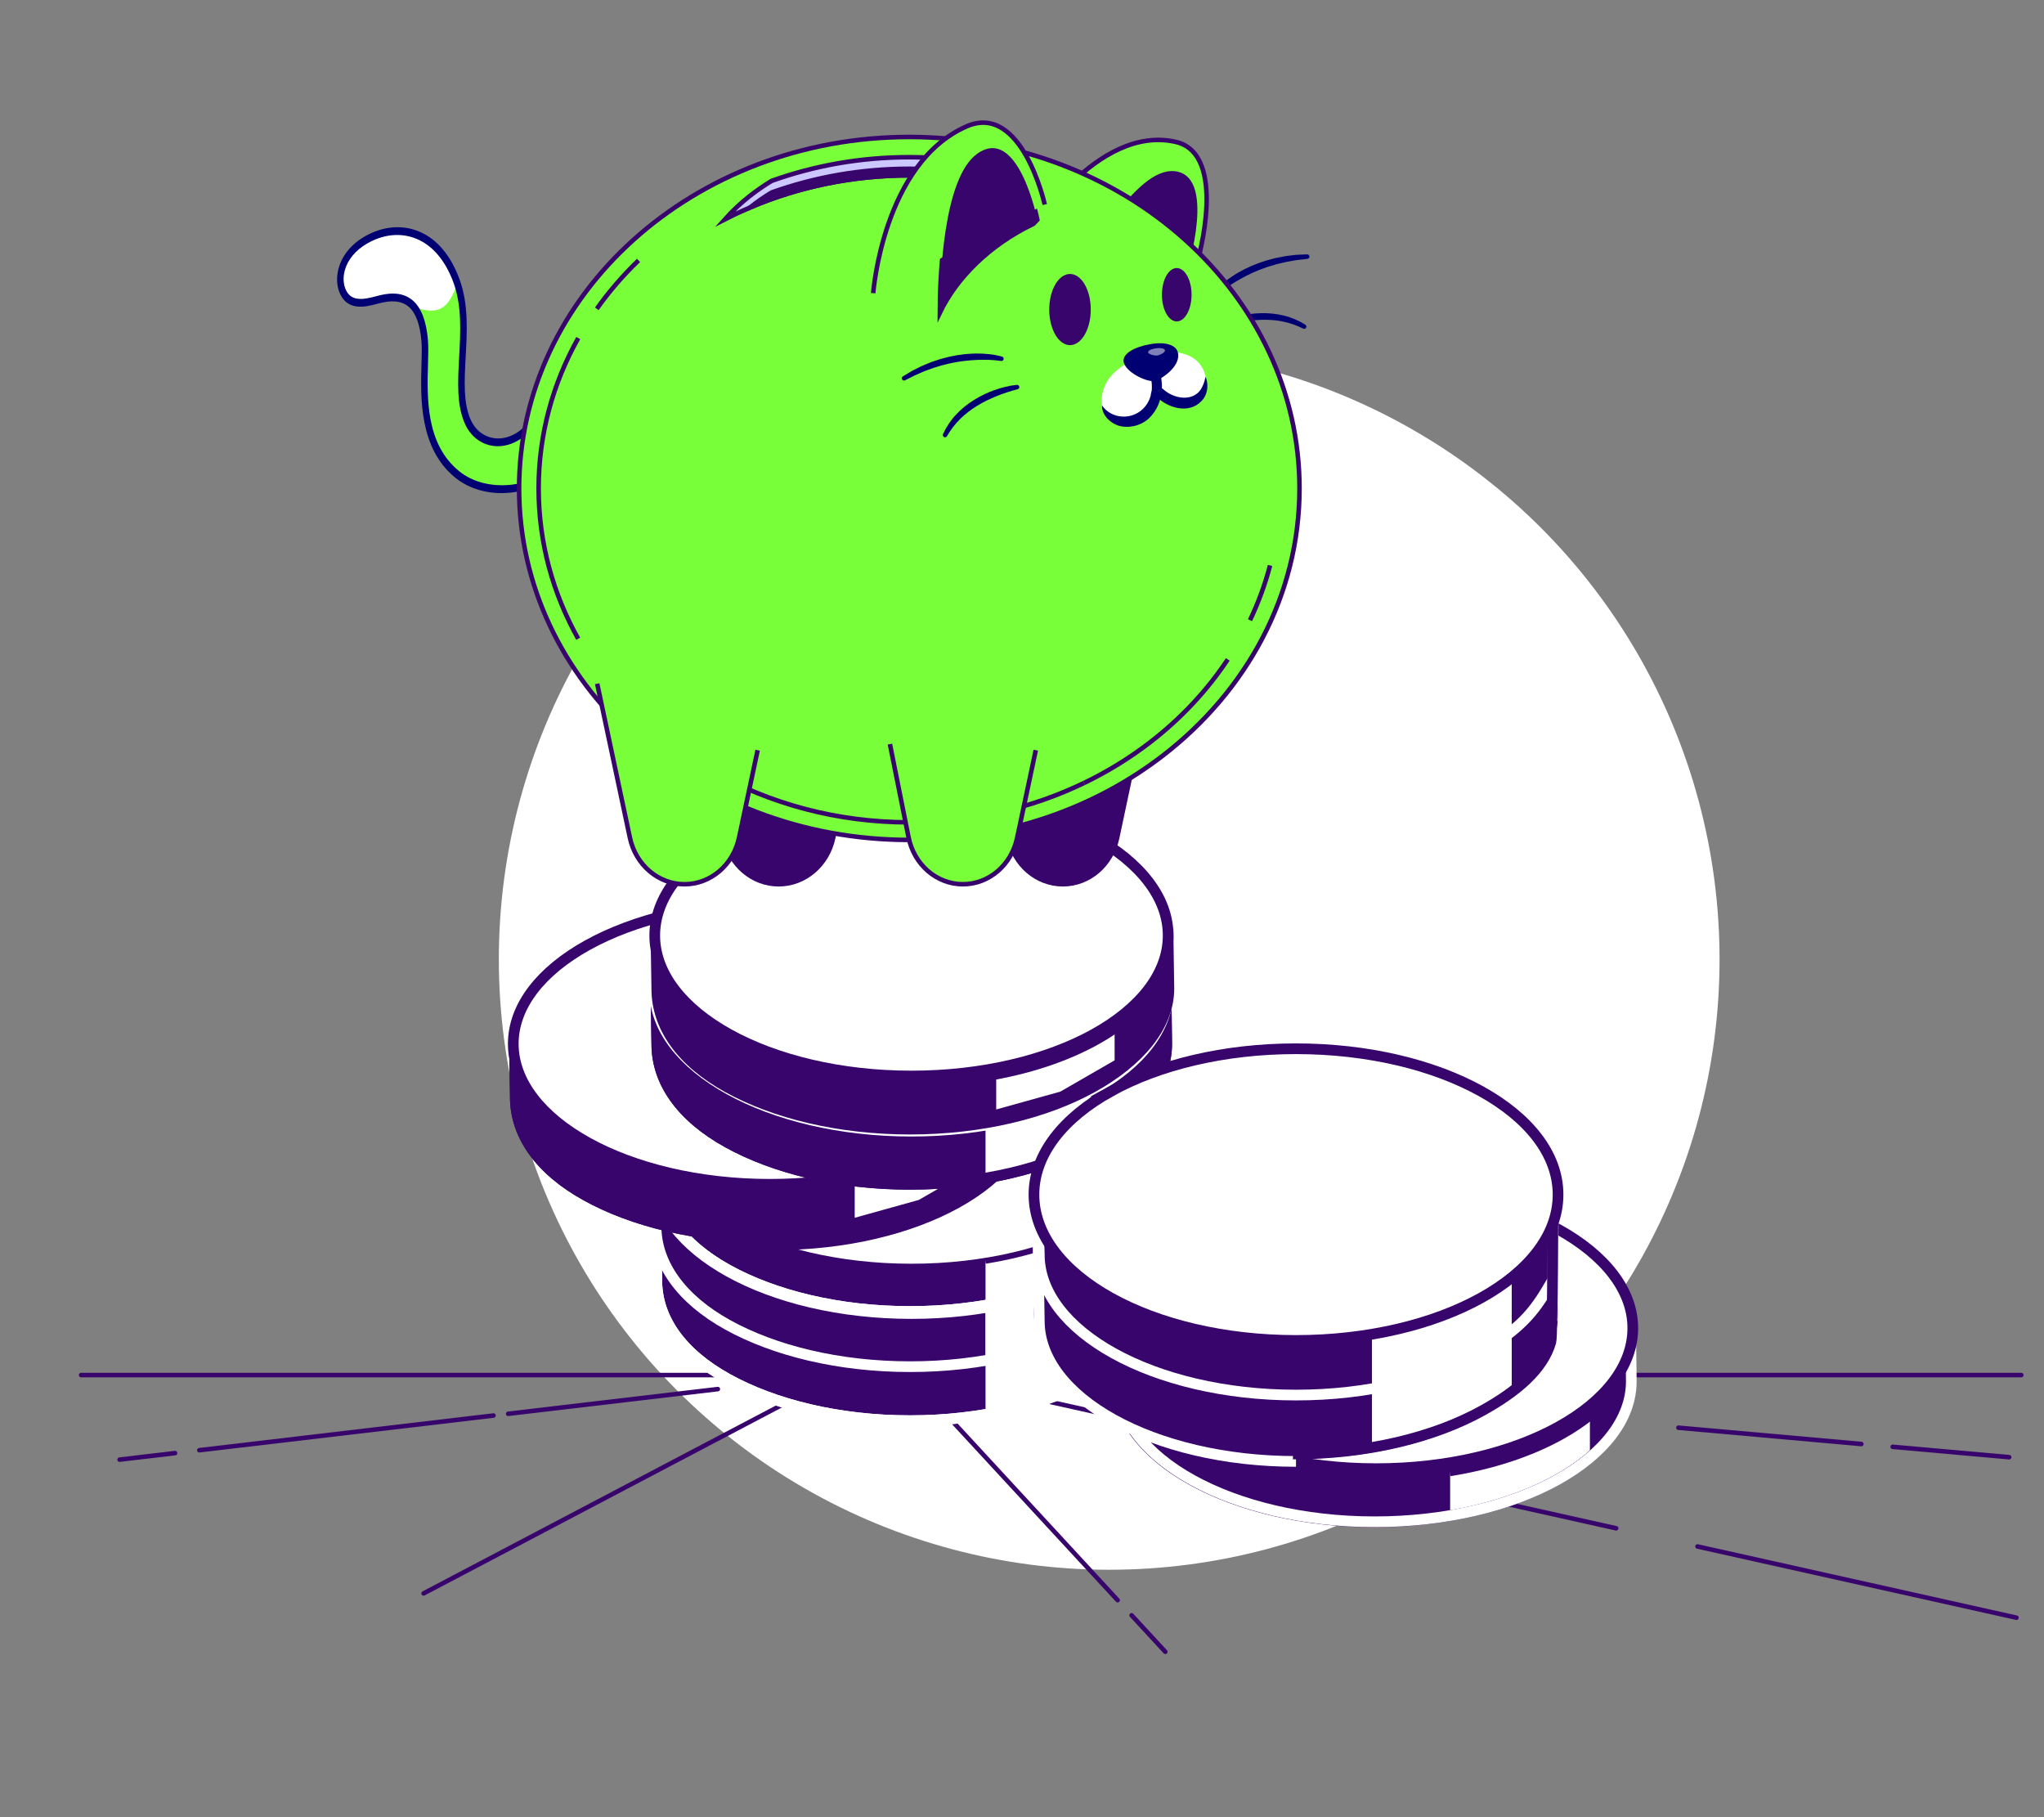 <svg width="450" height="400" viewBox="0 0 450 400" fill="none" xmlns="http://www.w3.org/2000/svg">
<rect x="0" y="0" width="450" height="400" fill="#808080" stroke="none"/>
<circle cx="244.196" cy="211.161" r="134.375" fill="white"/>
<path d="M17.857 302.679H445" stroke="#38056C" stroke-linecap="round" stroke-linejoin="round"/>
<path d="M373.714 340.411L443.938 356.089" stroke="#38056C" stroke-linecap="round" stroke-linejoin="round"/>
<path d="M256.795 314.304L355.804 336.411" stroke="#38056C" stroke-linecap="round" stroke-linejoin="round"/>
<path d="M223.357 306.839L253 313.455" stroke="#38056C" stroke-linecap="round" stroke-linejoin="round"/>
<path d="M249.134 355.563L256.545 363.59" stroke="#38056C" stroke-linecap="round" stroke-linejoin="round"/>
<path d="M204.616 307.375L246.054 352.232" stroke="#38056C" stroke-linecap="round" stroke-linejoin="round"/>
<path d="M175.705 307.375L93.259 350.741" stroke="#38056C" stroke-linecap="round" stroke-linejoin="round"/>
<path d="M38.536 319.857L26.33 321.295" stroke="#38056C" stroke-linecap="round" stroke-linejoin="round"/>
<path d="M108.643 311.589L43.884 319.223" stroke="#38056C" stroke-linecap="round" stroke-linejoin="round"/>
<path d="M158.036 305.768L111.875 311.206" stroke="#38056C" stroke-linecap="round" stroke-linejoin="round"/>
<path d="M416.688 318.473L442.33 320.759" stroke="#38056C" stroke-linecap="round" stroke-linejoin="round"/>
<path d="M369.518 314.268L409.786 317.857" stroke="#38056C" stroke-linecap="round" stroke-linejoin="round"/>
<path d="M144.406 269.334L150.193 267.585C152.823 264.824 156.194 262.278 160.208 260.059C170.443 254.393 184.627 250.868 200.344 250.868C216.06 250.868 230.244 254.393 240.48 260.059C244.5 262.285 247.87 264.824 250.494 267.585L256.671 267.585L256.859 281.795C256.859 290.137 250.741 297.852 240.48 303.531C230.251 309.197 216.06 312.722 200.344 312.722C184.627 312.722 170.443 309.197 160.208 303.531C149.946 297.852 144.601 290.196 144.601 281.86L144.4 269.334L144.406 269.334Z" fill="#38056C" stroke="white" stroke-width="2.353"/>
<path d="M247.741 283.472L216.97 286.318L216.97 311.488L234.349 306.651L247.741 298.936L247.741 283.472Z" fill="white"/>
<path d="M144.406 269.334L150.193 267.585C152.823 264.824 156.194 262.278 160.208 260.059C170.443 254.393 184.627 250.868 200.344 250.868C216.06 250.868 230.244 254.393 240.48 260.059C244.5 262.285 247.87 264.824 250.494 267.585L256.671 267.585L256.859 281.795C256.859 290.137 250.741 297.852 240.48 303.531C230.251 309.197 216.06 312.722 200.344 312.722C184.627 312.722 170.443 309.197 160.208 303.531C149.946 297.852 144.601 290.196 144.601 281.86L144.4 269.334L144.406 269.334Z" stroke="white" stroke-width="2.353"/>
<path d="M247.739 271.586L216.968 274.432L216.968 299.602L234.348 294.765L247.739 287.05L247.739 271.586Z" fill="white"/>
<path d="M144.436 257.447L150.223 255.697C152.853 252.936 156.224 250.391 160.238 248.171C170.473 242.506 184.657 238.981 200.374 238.981C216.09 238.981 230.274 242.506 240.51 248.171C244.53 250.397 247.901 252.936 250.524 255.697L256.701 255.697L256.889 269.907C256.889 278.25 250.771 285.965 240.51 291.644C230.281 297.309 216.09 300.834 200.374 300.834C184.657 300.834 170.473 297.309 160.238 291.644C149.976 285.965 144.43 278.194 144.43 269.859L144.43 257.447L144.436 257.447Z" stroke="white" stroke-width="2.353"/>
<path d="M200.661 227.285C184.945 227.285 170.76 230.809 160.525 236.475C150.264 242.154 144.146 249.869 144.146 258.211C144.146 266.553 150.264 274.269 160.525 279.948C170.754 285.613 184.945 289.138 200.661 289.138C216.378 289.138 230.562 285.613 240.797 279.948C251.059 274.269 257.177 266.547 257.177 258.211C257.177 249.876 251.059 242.154 240.797 236.475C230.568 230.809 216.378 227.285 200.661 227.285Z" fill="white" stroke="white" stroke-width="2.353"/>
<path d="M144.407 245.3L150.193 243.551C152.823 240.79 156.194 238.244 160.208 236.025C170.443 230.359 184.627 226.834 200.344 226.834C216.06 226.834 230.244 230.359 240.48 236.025C244.5 238.251 247.871 240.79 250.494 243.551L256.671 243.551L256.859 257.761C256.859 266.103 250.741 273.818 240.48 279.497C230.251 285.163 216.06 288.688 200.344 288.688C184.627 288.688 170.443 285.163 160.208 279.497C149.946 273.818 144.601 266.162 144.601 257.826L144.4 245.3L144.407 245.3Z" fill="#38056C" stroke="white" stroke-width="2.353"/>
<path d="M247.739 259.445L216.968 262.291L216.968 287.461L234.348 282.624L247.739 274.908L247.739 259.445Z" fill="white"/>
<path d="M144.407 245.3L150.193 243.551C152.823 240.79 156.194 238.244 160.208 236.025C170.443 230.359 184.627 226.834 200.344 226.834C216.06 226.834 230.244 230.359 240.48 236.025C244.5 238.251 247.871 240.79 250.494 243.551L256.671 243.551L256.859 257.761C256.859 266.103 250.741 273.818 240.48 279.497C230.251 285.163 216.06 288.688 200.344 288.688C184.627 288.688 170.443 285.163 160.208 279.497C149.946 273.818 144.601 266.162 144.601 257.826L144.4 245.3L144.407 245.3Z" stroke="white" stroke-width="2.353"/>
<path d="M216.839 277.004C226.184 275.509 234.523 272.728 241.18 269.04C243.745 267.624 246.051 266.07 248.064 264.419" stroke="#38056C" stroke-width="2.353"/>
<path d="M200.661 215.144C184.945 215.144 170.76 218.669 160.525 224.334C150.264 230.013 144.146 237.729 144.146 246.071C144.146 254.413 150.264 262.128 160.525 267.807C170.754 273.473 184.945 276.997 200.661 276.997C216.378 276.997 230.562 273.473 240.797 267.807C251.059 262.128 257.177 254.406 257.177 246.071C257.177 237.735 251.059 230.013 240.797 224.334C230.568 218.669 216.378 215.144 200.661 215.144Z" fill="white" stroke="white" stroke-width="2.353"/>
<path d="M113.258 228.995L119.044 227.246C121.674 224.485 125.045 221.939 129.059 219.72C139.294 214.054 153.478 210.529 169.195 210.529C184.911 210.529 199.095 214.054 209.331 219.72C213.351 221.946 216.722 224.485 219.345 227.246L225.522 227.246L225.71 241.456C225.71 249.798 219.592 257.513 209.331 263.192C199.102 268.858 184.911 272.383 169.195 272.383C153.478 272.383 139.294 268.858 129.059 263.192C118.797 257.513 113.452 249.857 113.452 241.521L113.251 228.995L113.258 228.995Z" fill="#38056C" stroke="#38056C" stroke-width="2.353"/>
<path d="M186.995 247.058L186.995 269.606L202.741 265.224L215.413 257.922L215.413 244.43L186.995 247.058Z" fill="white" stroke="#38056C" stroke-width="2.353"/>
<path d="M113.258 228.995L119.044 227.246C121.674 224.485 125.045 221.939 129.059 219.72C139.294 214.054 153.478 210.529 169.195 210.529C184.911 210.529 199.095 214.054 209.331 219.72C213.351 221.946 216.722 224.485 219.345 227.246L225.522 227.246L225.71 241.456C225.71 249.798 219.592 257.513 209.331 263.192C199.102 268.858 184.911 272.383 169.195 272.383C153.478 272.383 139.294 268.858 129.059 263.192C118.797 257.513 113.452 249.857 113.452 241.521L113.251 228.995L113.258 228.995Z" stroke="#38056C" stroke-width="2.353"/>
<path d="M226.991 243.075C226.991 251.417 220.874 259.132 210.612 264.811C200.383 270.477 186.193 274.002 170.476 274.002" stroke="#38056C" stroke-width="2.353"/>
<path d="M169.516 198.839C153.799 198.839 139.615 202.364 129.38 208.029C119.119 213.708 113.001 221.424 113.001 229.766C113.001 238.108 119.119 245.823 129.38 251.502C139.609 257.168 153.799 260.692 169.516 260.692C185.233 260.692 199.417 257.168 209.652 251.502C219.913 245.823 226.031 238.101 226.031 229.766C226.031 221.43 219.913 213.708 209.652 208.029C199.423 202.364 185.233 198.839 169.516 198.839Z" fill="white" stroke="#38056C" stroke-width="2.353"/>
<path d="M144.407 217.304L150.193 215.555C152.823 212.794 156.194 210.248 160.208 208.029C170.443 202.363 184.627 198.838 200.344 198.838C216.06 198.838 230.244 202.363 240.48 208.029C244.5 210.255 247.871 212.794 250.494 215.555L256.671 215.555L256.859 229.765C256.859 238.107 250.741 245.822 240.48 251.501C230.251 257.167 216.06 260.692 200.344 260.692C184.627 260.692 170.443 257.167 160.208 251.501C149.946 245.822 144.601 238.166 144.601 229.83L144.4 217.304L144.407 217.304Z" fill="#38056C" stroke="#38056C" stroke-width="2.353"/>
<path d="M247.739 231.442L216.968 234.288L216.968 259.458L232.065 257.089L236.163 245.304L247.739 234.288L247.739 231.442Z" fill="white"/>
<path d="M144.407 217.304L150.193 215.555C152.823 212.794 156.194 210.248 160.208 208.029C170.443 202.363 184.627 198.838 200.344 198.838C216.06 198.838 230.244 202.363 240.48 208.029C244.5 210.255 247.871 212.794 250.494 215.555L256.671 215.555L256.859 229.765C256.859 238.107 250.741 245.822 240.48 251.501C230.251 257.167 216.06 260.692 200.344 260.692C184.627 260.692 170.443 257.167 160.208 251.501C149.946 245.822 144.601 238.166 144.601 229.83L144.4 217.304L144.407 217.304Z" stroke="#38056C" stroke-width="2.353"/>
<path d="M200.661 187.141C184.945 187.141 170.76 190.666 160.525 196.331C150.264 202.01 144.146 209.726 144.146 218.068C144.146 226.41 150.264 234.125 160.525 239.804C170.754 245.47 184.945 248.994 200.661 248.994C216.378 248.994 230.562 245.47 240.797 239.804C251.059 234.125 257.177 226.403 257.177 218.068C257.177 209.732 251.059 202.01 240.797 196.331C230.568 190.666 216.378 187.141 200.661 187.141Z" fill="white" stroke="white" stroke-width="2.353"/>
<path d="M144.405 205.157L150.192 203.407C152.822 200.646 156.193 198.101 160.206 195.881C170.442 190.215 184.626 186.691 200.343 186.691C216.059 186.691 230.243 190.215 240.479 195.881C244.499 198.107 247.869 200.646 250.493 203.407L257.148 205.332L257.337 217.617C257.337 225.959 250.74 233.675 240.479 239.354C230.25 245.019 216.059 248.544 200.343 248.544C184.626 248.544 170.442 245.019 160.206 239.354C149.945 233.675 144.6 226.018 144.6 217.683L144.399 205.157L144.405 205.157Z" fill="#38056C" stroke="#38056C" stroke-width="2.353"/>
<path d="M218.146 223.219L218.146 245.767L233.891 241.385L246.564 234.084L246.564 220.592L218.146 223.219Z" fill="white" stroke="#38056C" stroke-width="2.353"/>
<path d="M216.838 236.86C226.184 235.365 234.523 232.585 241.18 228.897C243.745 227.48 246.051 225.927 248.064 224.275" stroke="#38056C" stroke-width="2.353"/>
<path d="M200.663 175C184.946 175 170.762 178.525 160.527 184.191C150.265 189.869 144.147 197.585 144.147 205.927C144.147 214.269 150.265 221.984 160.527 227.663C170.756 233.329 184.946 236.854 200.663 236.854C216.379 236.854 230.563 233.329 240.799 227.663C251.06 221.984 257.178 214.262 257.178 205.927C257.178 197.591 251.06 189.869 240.799 184.191C230.57 178.525 216.379 175 200.663 175Z" fill="white" stroke="#38056C" stroke-width="2.353"/>
<path d="M245.246 289.869L359.828 289.869L359.828 304.079L245.246 304.079L245.246 289.869Z" fill="#38056C"/>
<path d="M302.54 273.146C286.823 273.146 272.639 276.671 262.404 282.337C252.142 288.016 246.025 295.731 246.025 304.073C246.025 312.415 252.142 320.13 262.404 325.809C272.639 331.475 286.823 335 302.54 335C318.257 335 332.441 331.475 342.676 325.809C352.937 320.13 359.055 312.408 359.055 304.073C359.055 295.738 352.937 288.016 342.676 282.337C332.447 276.671 318.257 273.146 302.54 273.146Z" fill="#38056C"/>
<path d="M350.029 305.73L319.258 308.576L319.258 333.746L336.637 328.909L350.029 321.193L350.029 305.73Z" fill="white"/>
<path d="M302.54 273.146C286.823 273.146 272.639 276.671 262.404 282.337C252.142 288.016 246.025 295.731 246.025 304.073C246.025 312.415 252.142 320.13 262.404 325.809C272.639 331.475 286.823 335 302.54 335C318.257 335 332.441 331.475 342.676 325.809C352.937 320.13 359.055 312.408 359.055 304.073C359.055 295.738 352.937 288.016 342.676 282.337C332.447 276.671 318.257 273.146 302.54 273.146Z" stroke="#38056C" stroke-width="2.353"/>
<path d="M245.733 289.837L252.487 289.837C255.117 287.076 258.488 284.53 262.502 282.311C272.737 276.645 286.921 273.12 302.638 273.12C318.354 273.12 332.538 276.645 342.774 282.311C346.794 284.537 350.165 287.076 352.788 289.837L358.958 289.837L359.146 304.047C359.146 312.389 353.029 320.105 342.767 325.783C332.538 331.449 318.348 334.974 302.631 334.974C286.915 334.974 272.73 331.449 262.495 325.783C252.234 320.105 246.116 312.383 246.116 304.047L245.726 289.837L245.733 289.837Z" stroke="white" stroke-width="2.353"/>
<path d="M319.134 323.771C328.479 322.276 336.818 319.496 343.475 315.808C346.041 314.391 348.346 312.838 350.359 311.186" stroke="#38056C" stroke-width="2.353"/>
<path d="M302.956 261.43C287.24 261.43 273.056 264.954 262.82 270.62C252.559 276.299 246.441 284.014 246.441 292.356C246.441 300.698 252.559 308.414 262.82 314.093C273.049 319.758 287.24 323.283 302.956 323.283C318.673 323.283 332.857 319.758 343.092 314.093C353.354 308.414 359.472 300.692 359.472 292.356C359.472 284.021 353.354 276.299 343.092 270.62C332.864 264.954 318.673 261.43 302.956 261.43Z" fill="white" stroke="#38056C" stroke-width="2.353"/>
<path d="M285.324 258.063C269.607 258.063 255.423 261.588 245.188 267.254C234.927 272.932 228.809 280.654 228.809 288.99C228.809 297.325 234.927 305.047 245.188 310.726C255.423 316.392 269.607 319.917 285.324 319.917C301.041 319.917 315.225 316.392 325.46 310.726C335.722 305.047 341.839 297.325 341.839 288.99C341.839 280.654 335.722 272.932 325.46 267.254C315.231 261.588 301.041 258.063 285.324 258.063Z" fill="#38056C" stroke="#38056C" stroke-width="2.353"/>
<path d="M332.817 290.999L302.046 293.844L302.046 319.34L319.425 315.476L332.817 307.761L332.817 291.005L332.817 290.999Z" fill="white"/>
<path d="M228.419 261.938L235.173 261.938C237.804 259.177 241.174 256.631 245.188 254.412C255.423 248.746 269.607 245.221 285.324 245.221C301.041 245.221 315.225 248.746 325.46 254.412C329.48 256.637 332.851 259.177 335.475 261.938L341.651 261.938L341.839 276.148C341.839 284.49 335.722 292.205 325.46 297.884C315.231 303.55 301.041 307.075 285.324 307.075C269.607 307.075 255.423 303.55 245.188 297.884C234.927 292.205 228.809 284.483 228.809 276.148L228.419 261.938Z" fill="#38056C"/>
<path d="M341.768 281.848C338.482 287.527 335.722 292.207 325.461 297.892C315.232 303.558 301.041 307.083 285.324 307.083C269.608 307.083 255.424 303.558 245.188 297.892C234.927 292.213 228.809 284.491 228.809 276.156L228.42 261.946L235.174 261.946C237.804 259.185 241.175 256.639 245.188 254.42" stroke="white" stroke-width="2.353" stroke-linecap="square"/>
<path d="M332.817 277.801L302.046 280.647L302.046 305.816L319.425 300.98L332.817 293.264L332.817 277.801Z" fill="white"/>
<path d="M285.323 321.69C269.606 321.69 255.422 318.165 245.187 312.5C234.926 306.821 228.808 299.099 228.808 290.763L228.418 266.928L235.172 266.928C237.803 264.167 241.173 261.621 245.187 259.402C255.422 253.736 269.606 250.211 285.323 250.211C301.04 250.211 315.224 253.736 325.459 259.402C329.479 261.628 332.85 260.283 335.474 263.044L341.968 263.044L341.832 290.763" stroke="white" stroke-width="2.353"/>
<path d="M284.65 320.059C300.977 320.059 315.713 316.397 326.345 310.509C333.878 306.338 339.762 301.41 341.444 295.346C341.854 293.877 341.899 264.191 341.899 264.191" stroke="#38056C" stroke-width="2.353"/>
<path d="M285.324 230.853C269.446 230.853 255.058 234.412 244.618 240.191L244.619 240.191C234.192 245.961 227.632 253.998 227.632 262.957C227.632 271.915 234.192 279.951 244.619 285.721C255.053 291.501 269.447 295.06 285.324 295.06C301.201 295.06 315.589 291.502 326.03 285.722C336.456 279.952 343.016 271.915 343.016 262.957C343.016 253.998 336.457 245.961 326.031 240.191C315.596 234.411 301.201 230.853 285.324 230.853Z" fill="white" stroke="#38056C" stroke-width="2.353"/>
<path d="M267.861 65.04C268.012 64.902 268.189 64.749 268.361 64.606C268.53 64.458 268.708 64.317 268.887 64.177C269.063 64.034 269.243 63.896 269.429 63.764C269.614 63.632 269.79 63.489 269.977 63.36C270.725 62.84 271.479 62.33 272.267 61.873C273.835 60.952 275.459 60.118 277.158 59.452C277.577 59.272 278.015 59.143 278.441 58.98L279.084 58.747C279.299 58.672 279.521 58.616 279.739 58.549C280.177 58.422 280.615 58.292 281.051 58.157L282.385 57.839C283.269 57.596 284.182 57.502 285.083 57.321L285.421 57.259L285.763 57.221L286.448 57.143L287.819 56.977L287.852 56.972C288.12 56.94 288.312 56.696 288.279 56.426C288.248 56.172 288.025 55.986 287.772 55.995L286.354 56.052L285.644 56.086L285.289 56.103L284.936 56.143C284.465 56.195 283.994 56.254 283.523 56.315C283.288 56.349 283.05 56.367 282.817 56.414L282.117 56.55L280.717 56.826L279.337 57.194C279.108 57.259 278.875 57.313 278.649 57.387L277.972 57.616C277.522 57.774 277.064 57.909 276.624 58.094L275.301 58.639C274.864 58.83 274.438 59.047 274.008 59.254C273.574 59.454 273.165 59.703 272.745 59.929C272.325 60.156 271.924 60.416 271.521 60.673C269.913 61.716 268.419 62.892 267.131 64.379C266.954 64.584 266.976 64.894 267.181 65.072C267.371 65.236 267.652 65.229 267.833 65.063L267.86 65.039L267.861 65.04Z" fill="#000072"/>
<path d="M268.245 72.251C268.982 71.992 269.768 71.751 270.543 71.543C271.321 71.333 272.104 71.144 272.891 70.985C274.466 70.672 276.057 70.446 277.652 70.399C278.449 70.374 279.246 70.382 280.038 70.447C280.436 70.471 280.828 70.528 281.224 70.568C281.615 70.633 282.009 70.682 282.396 70.771C283.954 71.073 285.46 71.609 286.888 72.326L286.897 72.33C287.14 72.452 287.435 72.354 287.557 72.111C287.671 71.884 287.59 71.609 287.38 71.475C285.944 70.566 284.35 69.878 282.688 69.476C281.858 69.27 281.014 69.119 280.164 69.04C279.316 68.952 278.462 68.914 277.613 68.941C275.912 68.977 274.222 69.203 272.582 69.609C270.938 70.017 269.354 70.566 267.829 71.362C267.589 71.487 267.495 71.784 267.621 72.024C267.736 72.244 267.993 72.341 268.22 72.26L268.245 72.251L268.245 72.251Z" fill="#000072"/>
<path d="M122.217 103.029C117.891 108.005 107.163 109.708 100.665 104.435C90.908 96.518 94.055 81.525 93.498 74.948C92.659 65.044 87.632 64.734 82.99 66.022C79.907 66.878 77.065 67.285 75.586 64.401C74.029 61.364 75.063 56.014 80.503 52.858C87.543 48.776 96.448 50.622 100.534 61.932C104.302 72.358 99.306 85.219 103.122 93.111C105.813 98.674 113.321 99.266 118.006 91.964" fill="#79FF3A"/>
<path d="M75.585 64.402C77.064 67.285 79.908 66.879 82.989 66.023C86.183 65.136 89.559 65.008 91.63 68.237L91.63 68.24C92.567 69.705 93.238 71.86 93.499 74.949C94.055 81.525 90.907 96.518 100.664 104.436C107.164 109.708 117.892 108.004 122.217 103.029L118.007 91.965C113.322 99.267 105.813 98.675 103.123 93.111C99.397 85.411 104.066 72.974 100.791 62.689L100.79 62.686C100.711 62.435 100.625 62.183 100.535 61.934C96.447 50.623 87.543 48.777 80.502 52.86C75.063 56.014 74.028 61.364 75.585 64.402L75.585 64.402Z" fill="#79FF3A"/>
<path d="M75.219 63.492C75.317 63.814 75.44 64.118 75.585 64.402C77.063 67.284 79.907 66.878 82.989 66.023C86.182 65.135 89.559 65.007 91.629 68.237L91.629 68.239C92.567 69.704 93.237 71.859 93.498 74.948C94.054 81.525 90.907 96.517 100.664 104.435C107.163 109.707 117.891 108.004 122.216 103.028L118.007 91.964C116.435 94.414 114.545 95.975 112.628 96.757C108.825 98.309 104.911 96.809 103.122 93.11C99.396 85.409 104.065 72.973 100.79 62.688L100.79 62.685C100.71 62.434 100.624 62.182 100.534 61.933C96.447 50.622 87.543 48.776 80.502 52.859C75.572 55.719 74.26 60.382 75.219 63.492Z" fill="#79FF3A"/>
<path d="M91.329 67.687C96.629 69.364 98.672 68.137 100.745 62.254L97.063 55.748L94.042 53.408L90.72 51.334L83.974 51.236L79.045 54.544L75.781 57.17L75.425 61.18L76.34 65.385L81.167 66.126C81.573 66.189 84.679 65.832 86.181 65.645L91.329 67.687Z" fill="white"/>
<path d="M114.316 108.143C109.605 109.118 104.22 108.382 100.238 105.151C92.269 98.685 92.583 87.564 92.791 80.204C92.849 78.182 92.898 76.435 92.783 75.081C92.468 71.36 91.508 68.806 89.932 67.491C88.38 66.198 86.214 65.997 83.115 66.856C80.093 67.696 76.723 68.302 74.967 64.877C74.14 63.264 73.983 61.162 74.534 59.109C75.299 56.268 77.317 53.776 80.218 52.094C84.185 49.794 88.45 49.386 92.228 50.946C96.175 52.577 99.276 56.246 101.196 61.559C103.155 66.98 102.833 72.871 102.521 78.568C102.229 83.903 101.953 88.943 103.748 92.654C104.877 94.989 107.013 96.428 109.462 96.507C112.421 96.602 115.33 94.765 117.445 91.47C117.692 91.085 118.143 90.995 118.453 91.269C118.763 91.543 118.814 92.076 118.567 92.462C116.149 96.23 112.787 98.327 109.344 98.217C106.417 98.124 103.857 96.387 102.494 93.57C100.493 89.432 100.782 84.147 101.088 78.552C101.389 73.053 101.7 67.367 99.872 62.309C98.104 57.416 95.275 54.048 91.691 52.567C88.272 51.155 84.399 51.53 80.786 53.626C78.269 55.085 76.534 57.189 75.899 59.549C75.474 61.127 75.585 62.723 76.203 63.928C77.371 66.207 79.53 66.117 82.863 65.192C85.079 64.577 88.311 63.999 90.797 66.073C92.706 67.664 93.854 70.606 94.211 74.817C94.335 76.283 94.284 78.083 94.225 80.168C94.015 87.587 93.728 97.748 101.09 103.721C107.254 108.723 117.593 107.193 121.733 102.432C122.026 102.095 122.48 102.089 122.747 102.421C123.014 102.752 122.993 103.294 122.7 103.63C120.785 105.834 117.727 107.437 114.315 108.144L114.316 108.143Z" fill="#000072"/>
<path d="M226.464 51.918C226.464 51.918 241.428 27.245 258.867 31.24C270.48 33.901 263.657 57.492 263.657 57.492" fill="#79FF3A"/>
<path d="M226.464 51.918C226.464 51.918 241.428 27.245 258.867 31.24C270.48 33.901 263.657 57.492 263.657 57.492" stroke="#38056C" stroke-miterlimit="10"/>
<path d="M259.762 59.802C259.779 59.805 259.796 59.81 259.812 59.813L260.881 59.521C260.881 59.521 267.552 37.889 257.835 38.159C249.632 38.387 238.598 58.594 235.359 64.884C241.679 60.177 250.47 58.074 259.762 59.802Z" fill="#38056C"/>
<path d="M259.762 59.802C259.779 59.805 259.796 59.81 259.812 59.813L260.881 59.521C260.881 59.521 267.552 37.889 257.835 38.159C249.632 38.387 238.598 58.594 235.359 64.884C241.679 60.177 250.47 58.074 259.762 59.802Z" stroke="#38056C" stroke-miterlimit="10"/>
<path d="M187.531 165.135L183.439 184.397C182.166 190.388 177.178 194.64 171.424 194.64H171.423C165.669 194.64 160.681 190.388 159.408 184.397L152.207 150.495" fill="#38056C"/>
<path d="M187.531 165.135L183.439 184.397C182.166 190.388 177.178 194.64 171.424 194.64H171.423C165.669 194.64 160.681 190.388 159.408 184.397L152.207 150.495" stroke="#38056C" stroke-miterlimit="10"/>
<path d="M250.041 165.135L245.935 184.464C244.671 190.416 239.716 194.64 233.999 194.64C228.223 194.64 223.234 190.331 222.029 184.301L217.931 163.797" fill="#38056C"/>
<path d="M250.041 165.135L245.935 184.464C244.671 190.416 239.716 194.64 233.999 194.64C228.223 194.64 223.234 190.331 222.029 184.301L217.931 163.797" stroke="#38056C" stroke-miterlimit="10"/>
<path d="M286.093 107.519C286.093 131.05 274.429 152.126 256.025 166.316C241.009 177.894 221.506 184.886 200.189 184.886C152.745 184.886 114.284 150.247 114.284 107.519C114.284 64.791 152.745 30.153 200.189 30.153C247.633 30.153 286.093 64.791 286.093 107.519Z" fill="#79FF3A"/>
<path d="M286.093 107.519C286.093 131.05 274.429 152.126 256.025 166.316C241.009 177.894 221.506 184.886 200.189 184.886C152.745 184.886 114.284 150.247 114.284 107.519C114.284 64.791 152.745 30.153 200.189 30.153C247.633 30.153 286.093 64.791 286.093 107.519Z" stroke="#38056C" stroke-miterlimit="10"/>
<path d="M270.303 145.147C265.738 152.032 259.96 158.187 253.232 163.374C248.776 166.81 243.904 169.82 238.693 172.337" stroke="#38056C" stroke-miterlimit="10"/>
<path d="M279.615 124.467C278.524 128.633 277.038 132.661 275.196 136.521L279.615 124.467Z" fill="#CCC8FF"/>
<path d="M279.615 124.467C278.524 128.633 277.038 132.661 275.196 136.521" stroke="#38056C" stroke-miterlimit="10"/>
<path d="M131.386 67.98C134.088 64.174 137.168 60.608 140.579 57.324" stroke="#38056C" stroke-miterlimit="10"/>
<path d="M127.296 140.6C121.722 130.657 118.583 119.418 118.583 107.519C118.583 95.611 121.727 84.363 127.31 74.415" stroke="#38056C" stroke-miterlimit="10"/>
<path d="M238.693 172.336C227.224 177.874 214.114 181.015 200.189 181.015C184.26 181.015 169.397 176.904 156.836 169.798" stroke="#38056C" stroke-miterlimit="10"/>
<path d="M217.888 36.335C216.183 36.976 214.815 37.596 213.74 38.163C212.916 38.596 212.253 38.996 211.741 39.337C210.654 39.197 209.56 39.077 208.46 38.984C205.743 38.73 202.982 38.603 200.189 38.603C187.644 38.603 175.748 41.144 165.058 45.707C163.197 46.5 161.373 47.36 159.586 48.274C163.003 44.445 166.827 41.664 169.881 39.817C179.278 36.449 189.5 34.601 200.189 34.601C206.262 34.601 212.178 35.201 217.888 36.335Z" fill="#CCC8FF"/>
<path d="M217.888 36.335C216.183 36.976 214.815 37.596 213.74 38.163C212.916 38.596 212.253 38.996 211.741 39.337C210.654 39.197 209.56 39.077 208.46 38.984C205.743 38.73 202.982 38.603 200.189 38.603C187.644 38.603 175.748 41.144 165.058 45.707C163.197 46.5 161.373 47.36 159.586 48.274C163.003 44.445 166.827 41.664 169.881 39.817C179.278 36.449 189.5 34.601 200.189 34.601C206.262 34.601 212.178 35.201 217.888 36.335Z" stroke="#38056C" stroke-miterlimit="10"/>
<path d="M213.74 38.163L208.46 38.984C205.743 38.73 202.981 38.603 200.189 38.603C187.643 38.603 175.749 41.145 165.059 45.707C166.758 44.373 168.407 43.258 169.882 42.365C179.278 39.004 189.499 37.15 200.189 37.15C204.799 37.15 209.322 37.503 213.74 38.163Z" fill="#38056C"/>
<path d="M213.74 38.163L208.46 38.984C205.743 38.73 202.981 38.603 200.189 38.603C187.643 38.603 175.749 41.145 165.059 45.707C166.758 44.373 168.407 43.258 169.882 42.365C179.278 39.004 189.499 37.15 200.189 37.15C204.799 37.15 209.322 37.503 213.74 38.163Z" stroke="#38056C" stroke-miterlimit="10"/>
<path d="M240.139 68.14C240.139 72.467 238.093 75.975 235.57 75.975C233.046 75.975 231 72.467 231 68.14C231 63.815 233.046 60.306 235.57 60.306C238.093 60.306 240.139 63.815 240.139 68.14Z" fill="#38056C"/>
<path d="M262.333 64.876C262.333 68.121 260.871 70.752 259.069 70.752C257.266 70.752 255.805 68.121 255.805 64.876C255.805 61.632 257.266 59.001 259.069 59.001C260.871 59.001 262.333 61.632 262.333 64.876Z" fill="#38056C"/>
<path d="M166.8 165.135L162.708 184.397C161.435 190.388 156.447 194.64 150.693 194.64C144.939 194.64 139.95 190.388 138.677 184.397L131.476 150.495" fill="#79FF3A"/>
<path d="M166.8 165.135L162.708 184.397C161.435 190.388 156.447 194.64 150.693 194.64C144.939 194.64 139.95 190.388 138.677 184.397L131.476 150.495" stroke="#38056C" stroke-miterlimit="10"/>
<path d="M228.035 165.135L223.928 184.464C222.664 190.416 217.709 194.64 211.992 194.64C206.217 194.64 201.228 190.331 200.022 184.301L195.924 163.797" fill="#79FF3A"/>
<path d="M228.035 165.135L223.928 184.464C222.664 190.416 217.709 194.64 211.992 194.64C206.217 194.64 201.228 190.331 200.022 184.301L195.924 163.797" stroke="#38056C" stroke-miterlimit="10"/>
<path d="M227.458 49.304C227.474 49.295 227.493 49.288 227.509 49.28L228.377 48.371C228.377 48.371 224.191 27.402 215.159 33.831C207.534 39.258 206.915 61.918 206.907 68.846C210.587 61.168 217.858 53.918 227.458 49.304Z" stroke="#38056C" stroke-miterlimit="10"/>
<path d="M192.239 64.53C192.239 64.53 194.401 35.908 212.78 27.829C225.02 22.449 230.01 45.026 230.01 45.026" fill="#79FF3A"/>
<path d="M192.239 64.53C192.239 64.53 194.401 35.908 212.78 27.829C225.02 22.449 230.01 45.026 230.01 45.026" stroke="#38056C" stroke-miterlimit="10"/>
<path d="M227.458 49.304C227.474 49.295 227.493 49.288 227.509 49.28L228.377 48.371C228.377 48.371 224.191 27.402 215.159 33.831C207.534 39.258 206.915 61.918 206.907 68.846C210.587 61.168 217.858 53.918 227.458 49.304Z" fill="#38056C"/>
<path d="M242.611 89.257C243.329 91.625 245.79 92.772 247.434 92.823C252.264 92.973 254.262 88.823 254.513 86.786C254.559 86.412 255.164 86.268 255.42 86.544C256.523 87.731 260.795 90.245 263.919 87.539C265.787 85.922 265.422 82.935 265.422 82.935C265.422 82.935 264.473 75.133 252.706 78.238C240.938 81.344 242.611 89.257 242.611 89.257Z" fill="white"/>
<path d="M242.611 89.258C244.756 92.293 249.144 92.48 251.661 89.963C252.449 89.195 253.067 88.132 253.333 87.058C253.383 86.869 253.4 86.69 253.441 86.504C253.71 85.485 254.815 85.021 255.792 85.463C255.966 85.543 256.143 85.693 256.285 85.837C258.294 87.574 261.83 88.376 263.887 86.314C264.648 85.531 265.123 84.282 265.423 82.935C266.041 84.478 265.946 86.353 264.956 87.774C262.401 91.154 257.722 90.14 254.931 87.618C254.873 87.559 254.667 87.363 254.612 87.305C254.866 87.561 255.204 87.583 255.438 87.317C255.521 87.226 255.597 87.069 255.612 86.934C255.614 86.911 255.609 86.949 255.608 86.954C255.345 88.699 254.58 90.303 253.399 91.617C251.821 93.412 249.313 94.244 246.956 93.866C244.732 93.488 242.56 91.522 242.611 89.258Z" fill="#000072"/>
<path d="M254.716 87.872C254.517 87.909 254.306 87.893 254.105 87.812C253.546 87.591 253.27 86.964 253.477 86.404C253.505 86.312 254.105 84.22 252.332 79.074C252.133 78.498 252.44 77.869 253.017 77.67C253.592 77.473 254.222 77.778 254.421 78.355C256.511 84.425 255.645 86.929 255.539 87.195C255.394 87.56 255.075 87.805 254.716 87.872Z" fill="#000072"/>
<path d="M247.432 79.885C248.151 82.177 252.869 84.327 254.386 83.814C256.124 83.226 260.153 80.386 259.274 77.446C258.86 76.061 256.784 75.106 253.097 75.778C249.632 76.411 246.831 77.973 247.432 79.885Z" fill="#000072"/>
<g opacity="0.5">
<path d="M252.771 77.618C252.884 77.991 254.304 78.376 254.896 78.231C255.325 78.125 256.438 77.681 256.478 77.158C256.501 76.852 255.889 76.494 254.59 76.66C253.283 76.826 252.661 77.254 252.771 77.618Z" fill="white"/>
</g>
<path d="M220.366 79.452C220.164 79.42 219.932 79.39 219.71 79.365C219.487 79.335 219.261 79.314 219.034 79.296C218.809 79.274 218.582 79.258 218.355 79.249C218.127 79.242 217.901 79.219 217.674 79.214C216.764 79.191 215.854 79.18 214.944 79.232C213.128 79.327 211.313 79.524 209.528 79.903C209.079 79.983 208.642 80.116 208.197 80.215L207.532 80.374C207.311 80.429 207.095 80.505 206.876 80.569C206.44 80.704 206.004 80.837 205.565 80.964L204.276 81.432C203.404 81.716 202.59 82.14 201.739 82.484L201.422 82.619L201.115 82.775L200.501 83.087L199.264 83.703L199.235 83.717C198.992 83.838 198.698 83.74 198.577 83.497C198.463 83.267 198.547 82.989 198.763 82.858L199.978 82.125L200.59 81.763L200.896 81.582L201.213 81.421C201.635 81.204 202.06 80.994 202.487 80.786C202.702 80.685 202.91 80.569 203.131 80.481L203.79 80.209L205.111 79.669L206.466 79.216C206.693 79.144 206.917 79.062 207.147 78.999L207.838 78.818C208.3 78.702 208.757 78.563 209.226 78.475L210.631 78.202C211.101 78.121 211.576 78.067 212.049 78.004C212.521 77.932 213 77.915 213.475 77.873C213.951 77.831 214.429 77.827 214.907 77.82C216.823 77.806 218.717 77.966 220.612 78.499C220.872 78.572 221.024 78.843 220.951 79.104C220.883 79.346 220.644 79.495 220.401 79.456L220.366 79.451L220.366 79.452Z" fill="#000072"/>
<path d="M224.013 85.685C223.255 85.874 222.466 86.106 221.705 86.358C220.94 86.611 220.182 86.885 219.437 87.185C217.95 87.79 216.497 88.477 215.14 89.315C214.46 89.733 213.8 90.179 213.174 90.669C212.855 90.907 212.559 91.171 212.251 91.422C211.96 91.691 211.657 91.949 211.384 92.236C210.249 93.346 209.287 94.622 208.488 96.007L208.483 96.015C208.348 96.25 208.047 96.331 207.812 96.195C207.592 96.068 207.508 95.795 207.61 95.568C208.309 94.018 209.261 92.566 210.427 91.316C211.007 90.687 211.628 90.097 212.294 89.563C212.954 89.023 213.646 88.522 214.37 88.076C215.81 87.171 217.345 86.429 218.938 85.865C220.536 85.301 222.16 84.888 223.871 84.713C224.141 84.686 224.382 84.882 224.409 85.152C224.435 85.398 224.273 85.621 224.04 85.679L224.013 85.684L224.013 85.685Z" fill="#000072"/>
</svg>
